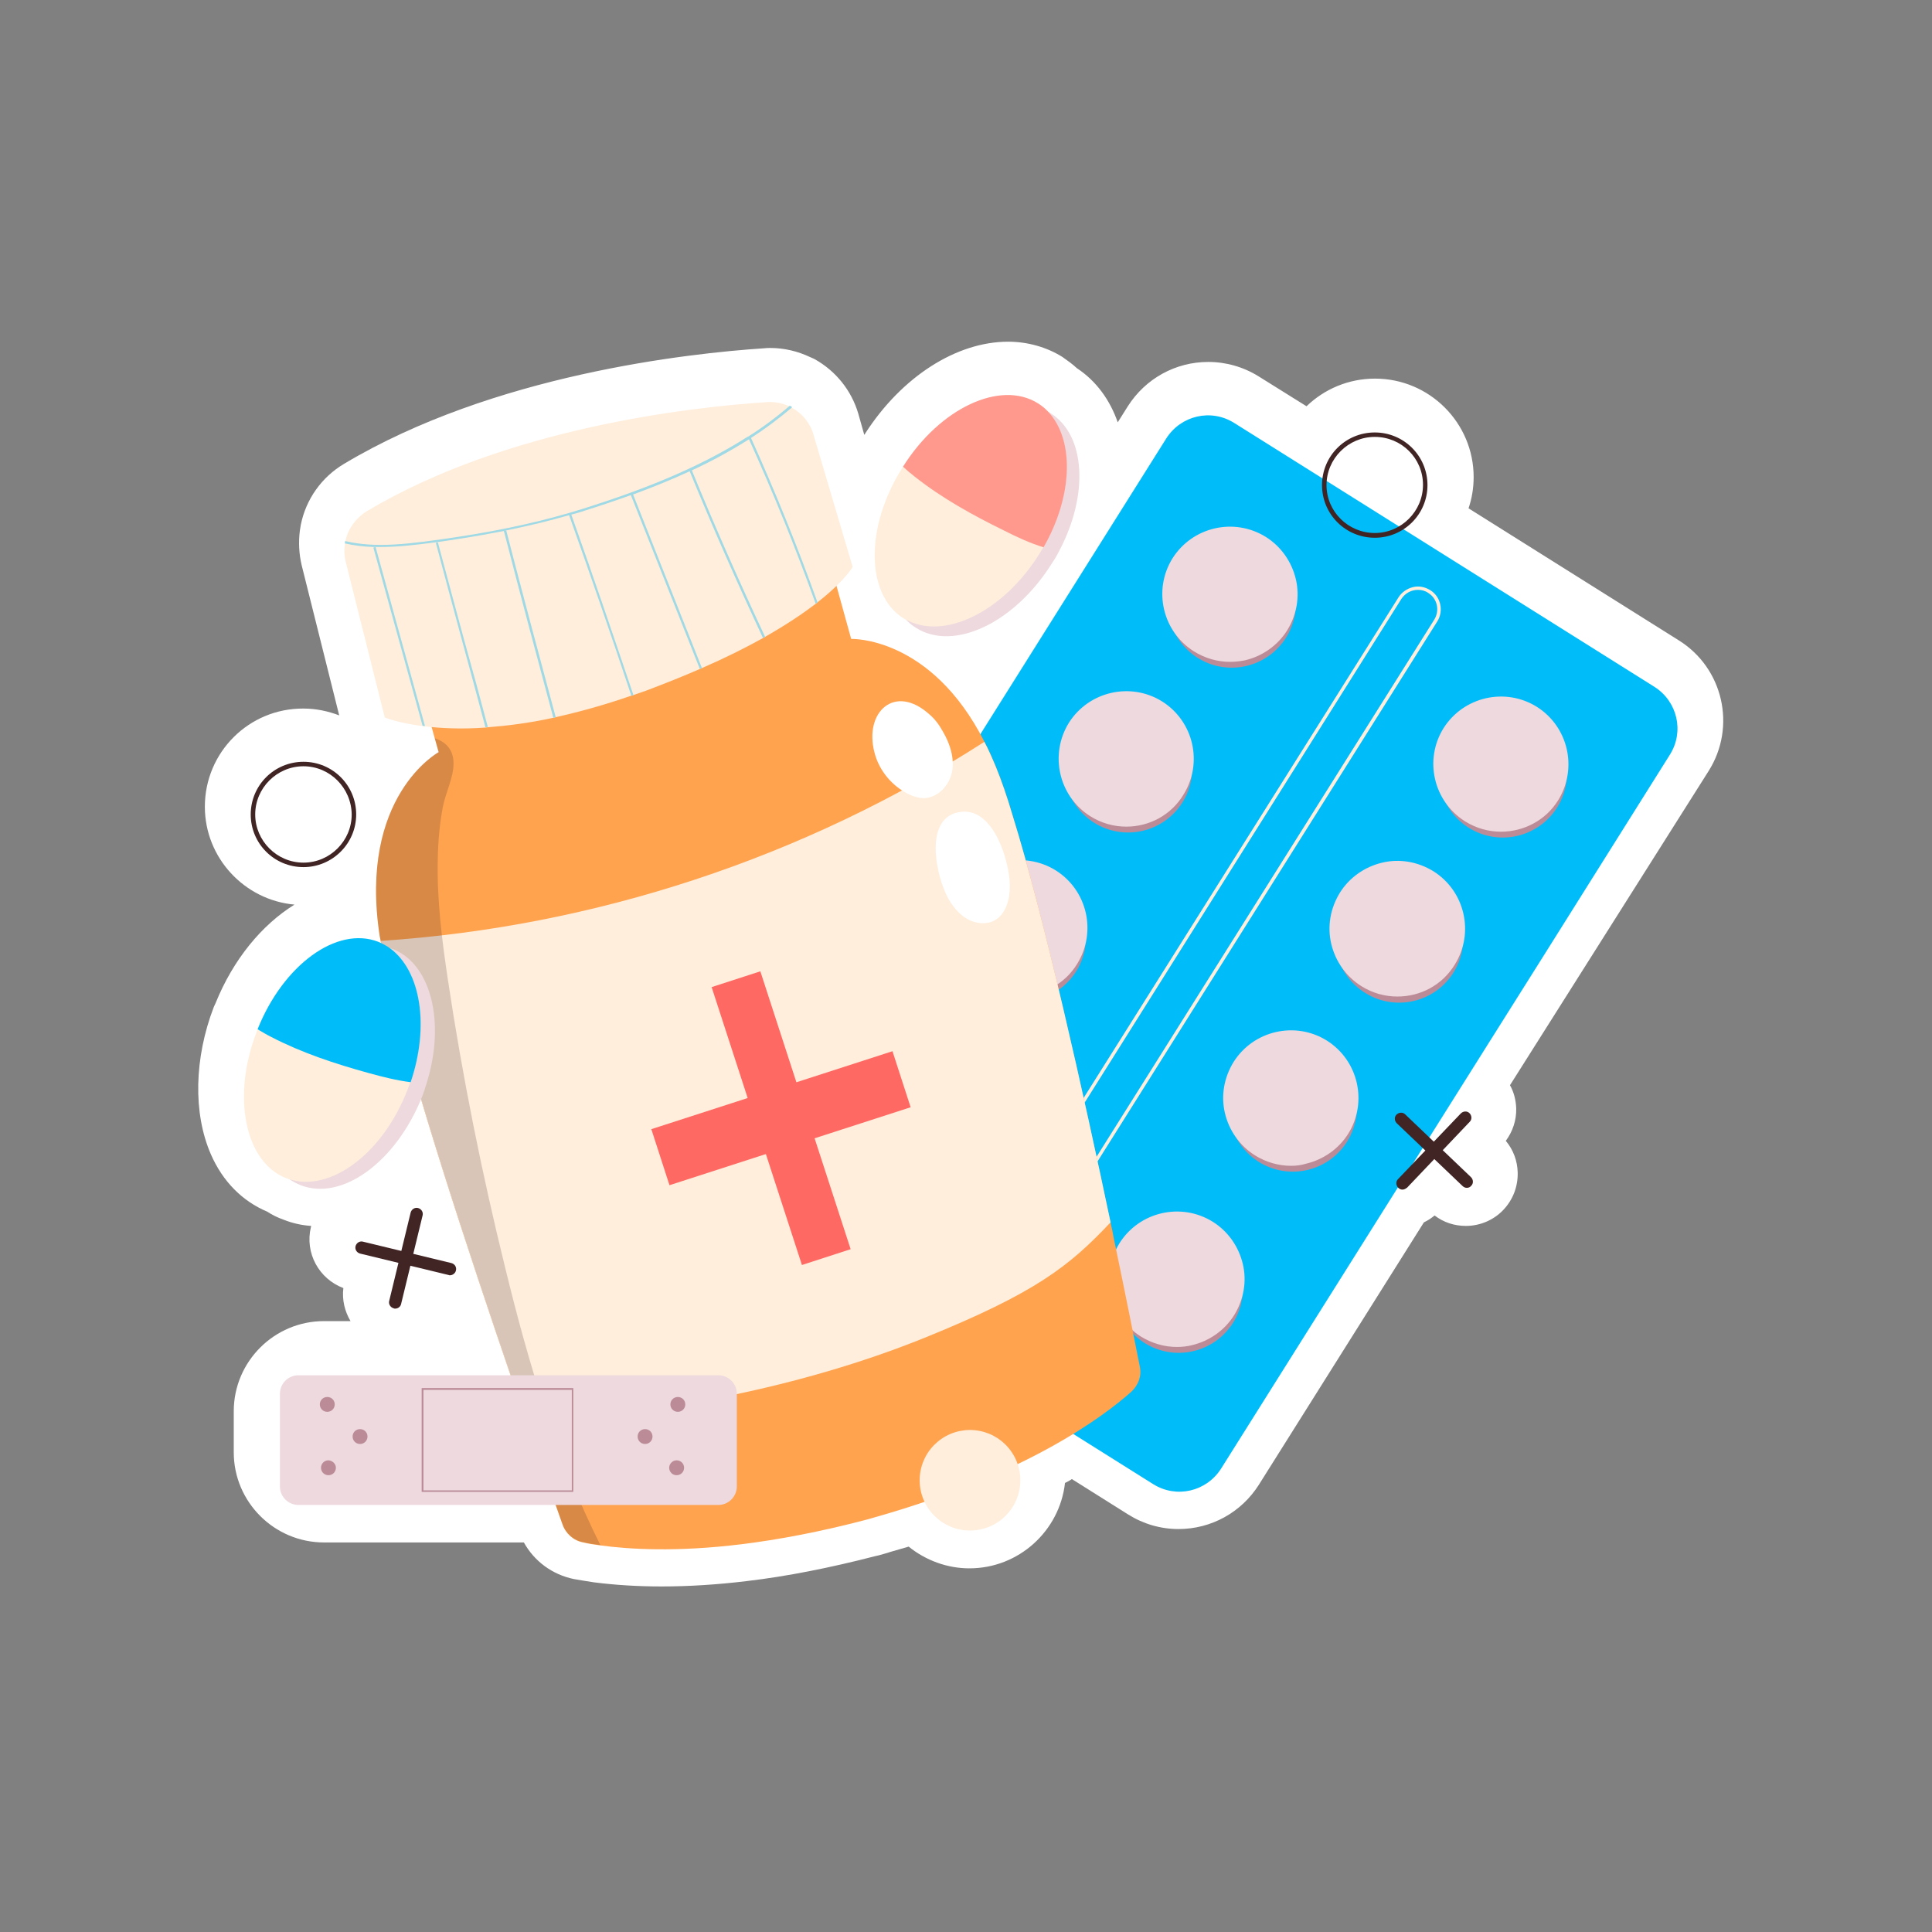 <svg xmlns="http://www.w3.org/2000/svg" xmlns:xlink="http://www.w3.org/1999/xlink" width="265" zoomAndPan="magnify" viewBox="0 0 198.75 198.75" height="265" preserveAspectRatio="xMidYMid meet" version="1.0"><rect x="0" y="0" width="198.75" height="198.75" fill="#808080" stroke="none"/><defs><clipPath id="eeb2b0523a"><path d="M 20 35.133 L 178 35.133 L 178 163.223 L 20 163.223 Z M 20 35.133 " clip-rule="nonzero"/></clipPath></defs><g clip-path="url(#eeb2b0523a)"><path fill="#ffffff" d="M 172.707 65.879 L 151.074 52.293 C 151.414 51.281 151.598 50.211 151.598 49.078 C 151.598 43.508 147.062 38.949 141.453 38.949 C 138.727 38.949 136.246 40.02 134.406 41.793 L 129.504 38.734 C 127.941 37.754 126.137 37.234 124.297 37.234 C 120.926 37.234 117.832 38.949 116.023 41.793 L 114.984 43.445 C 114.188 41.152 112.777 39.191 110.785 37.879 C 110.324 37.449 109.805 37.082 109.285 36.715 C 107.66 35.703 105.699 35.152 103.707 35.152 C 98.379 35.152 92.77 38.766 89.031 44.551 C 89 44.609 88.973 44.672 88.91 44.734 L 88.297 42.559 C 87.594 40.172 86 38.184 83.824 36.957 C 83.762 36.93 83.699 36.898 83.641 36.867 L 83.363 36.746 C 82.078 36.133 80.668 35.797 79.258 35.797 C 79.043 35.797 78.828 35.797 78.613 35.828 C 70.742 36.348 50.734 38.551 35.414 47.703 C 33.086 49.078 31.461 51.375 30.941 54.008 C 30.91 54.219 30.879 54.402 30.848 54.586 C 30.695 55.781 30.758 56.973 31.031 58.137 L 34.895 73.594 C 33.762 73.164 32.535 72.891 31.219 72.891 C 25.609 72.859 21.074 77.387 21.074 82.988 C 21.074 88.254 25.152 92.598 30.297 93.059 C 26.926 95.141 23.984 98.719 22.18 103.188 C 22.117 103.312 22.055 103.465 21.996 103.586 C 19.973 108.852 19.852 114.512 21.688 118.734 C 22.914 121.551 24.938 123.57 27.48 124.641 C 28 124.98 28.551 125.254 29.164 125.469 C 30.082 125.836 31.031 126.051 32.012 126.113 C 32.012 126.141 31.984 126.203 31.984 126.234 C 31.34 128.898 32.809 131.559 35.324 132.508 C 35.168 133.73 35.477 134.926 36.059 135.906 L 33.332 135.906 C 28.215 135.906 24.047 140.066 24.047 145.18 L 24.047 149.402 C 24.047 154.512 28.215 158.676 33.332 158.676 L 53.891 158.676 C 54.961 160.602 56.801 161.98 59.035 162.441 C 59.59 162.531 60.23 162.652 61.09 162.777 C 63.234 163.051 65.562 163.203 68.043 163.203 C 70.832 163.203 73.773 163.02 76.809 162.652 C 80.973 162.164 85.418 161.277 90.043 160.082 C 90.164 160.051 90.32 160.023 90.441 159.992 L 91.301 159.746 C 91.391 159.715 91.484 159.684 91.574 159.656 C 92.219 159.473 92.832 159.289 93.477 159.105 C 95.223 160.512 97.426 161.34 99.727 161.34 C 104.812 161.34 109.008 157.48 109.559 152.555 C 109.805 152.434 110.051 152.309 110.266 152.156 L 116.055 155.797 C 117.617 156.777 119.395 157.297 121.234 157.297 C 124.605 157.297 127.699 155.586 129.504 152.738 L 146.48 125.746 C 146.879 125.562 147.246 125.316 147.582 125.039 C 148.5 125.746 149.605 126.113 150.801 126.113 C 152.27 126.113 153.68 125.5 154.66 124.457 C 155.641 123.418 156.16 122.07 156.129 120.633 C 156.102 119.41 155.672 118.277 154.906 117.359 C 155.609 116.41 156.008 115.246 155.977 114.023 C 155.945 113.164 155.734 112.34 155.336 111.637 L 175.77 79.316 C 178.648 74.758 177.273 68.727 172.707 65.879 Z M 172.707 65.879 " fill-opacity="1" fill-rule="nonzero"/></g><path fill="#00bdf9" d="M 170.195 70.656 C 172.555 72.156 173.289 75.246 171.789 77.633 L 158.488 98.812 L 153.191 107.227 L 125.613 151.086 C 124.113 153.441 121.02 154.176 118.629 152.676 L 75.398 125.531 C 73.039 124.031 72.305 120.938 73.805 118.551 L 100.398 76.254 L 106.281 66.891 L 119.977 45.102 C 121.48 42.742 124.574 42.008 126.961 43.508 Z M 170.195 70.656 " fill-opacity="1" fill-rule="nonzero"/><path fill="#ffeedc" d="M 100.152 137.68 C 99.727 137.68 99.297 137.559 98.93 137.312 C 98.406 136.977 98.039 136.457 97.887 135.844 C 97.734 135.23 97.855 134.621 98.191 134.07 L 143.875 61.441 C 144.211 60.922 144.734 60.555 145.348 60.402 C 145.957 60.25 146.57 60.371 147.125 60.707 C 148.227 61.383 148.531 62.852 147.859 63.922 L 102.145 136.578 C 101.809 137.098 101.289 137.465 100.676 137.617 C 100.523 137.648 100.336 137.68 100.152 137.68 Z M 145.867 60.68 C 145.191 60.68 144.551 61.016 144.152 61.625 L 98.469 134.281 C 98.191 134.742 98.102 135.262 98.223 135.781 C 98.348 136.305 98.652 136.762 99.113 137.039 C 100.062 137.617 101.289 137.344 101.871 136.395 L 147.551 63.738 C 148.133 62.789 147.859 61.566 146.91 60.984 C 146.602 60.77 146.234 60.68 145.867 60.68 Z M 145.867 60.68 " fill-opacity="1" fill-rule="nonzero"/><path fill="#bb8c98" d="M 132.293 65.605 C 130.363 68.664 126.32 69.613 123.227 67.688 C 120.16 65.758 119.211 61.719 121.141 58.629 C 123.07 55.566 127.117 54.617 130.211 56.547 C 133.305 58.473 134.223 62.516 132.293 65.605 Z M 132.293 65.605 " fill-opacity="1" fill-rule="nonzero"/><path fill="#edd9de" d="M 132.109 64.594 C 130.18 67.656 126.137 68.605 123.043 66.676 C 119.977 64.75 119.027 60.707 120.957 57.617 C 122.887 54.559 126.934 53.609 130.027 55.535 C 133.121 57.496 134.039 61.535 132.109 64.594 Z M 132.109 64.594 " fill-opacity="1" fill-rule="nonzero"/><path fill="#edd9de" d="M 126.535 68.086 C 125.246 68.086 123.961 67.719 122.828 67.012 C 119.578 64.961 118.598 60.68 120.621 57.434 C 122.672 54.191 126.961 53.211 130.211 55.23 C 131.773 56.211 132.875 57.77 133.305 59.574 C 133.734 61.383 133.398 63.25 132.418 64.84 C 131.438 66.402 129.875 67.504 128.066 67.93 C 127.574 68.023 127.055 68.086 126.535 68.086 Z M 126.566 54.926 C 124.512 54.926 122.488 55.934 121.324 57.801 C 119.52 60.68 120.375 64.504 123.285 66.309 C 124.695 67.195 126.352 67.473 127.941 67.105 C 129.566 66.738 130.914 65.758 131.805 64.383 C 132.691 62.973 132.969 61.32 132.602 59.73 C 132.234 58.105 131.254 56.762 129.875 55.871 C 128.832 55.23 127.699 54.926 126.566 54.926 Z M 126.566 54.926 " fill-opacity="1" fill-rule="nonzero"/><path fill="#bb8c98" d="M 121.633 82.559 C 119.703 85.621 115.656 86.57 112.562 84.641 C 109.5 82.715 108.551 78.672 110.48 75.582 C 112.41 72.492 116.453 71.574 119.547 73.5 C 122.613 75.43 123.562 79.5 121.633 82.559 Z M 121.633 82.559 " fill-opacity="1" fill-rule="nonzero"/><path fill="#edd9de" d="M 121.449 81.582 C 119.52 84.641 115.473 85.59 112.379 83.664 C 109.316 81.734 108.363 77.695 110.297 74.602 C 112.227 71.543 116.27 70.594 119.363 72.523 C 122.457 74.449 123.379 78.488 121.449 81.582 Z M 121.449 81.582 " fill-opacity="1" fill-rule="nonzero"/><path fill="#edd9de" d="M 115.871 85.039 C 114.617 85.039 113.328 84.703 112.164 83.969 C 108.918 81.918 107.938 77.633 109.957 74.359 C 112.012 71.113 116.301 70.137 119.547 72.156 C 122.797 74.207 123.777 78.488 121.754 81.734 C 120.469 83.875 118.199 85.039 115.871 85.039 Z M 115.902 71.91 C 113.848 71.91 111.828 72.918 110.664 74.785 C 108.855 77.664 109.715 81.488 112.625 83.297 C 115.504 85.102 119.332 84.242 121.141 81.336 C 122.949 78.461 122.09 74.633 119.18 72.828 C 118.168 72.215 117.004 71.91 115.902 71.91 Z M 115.902 71.91 " fill-opacity="1" fill-rule="nonzero"/><path fill="#bb8c98" d="M 110.695 99.945 C 108.762 103.004 104.719 103.953 101.625 102.023 C 98.562 100.098 97.609 96.059 99.543 92.965 C 101.473 89.906 105.516 88.957 108.609 90.887 C 111.676 92.812 112.625 96.883 110.695 99.945 Z M 110.695 99.945 " fill-opacity="1" fill-rule="nonzero"/><path fill="#edd9de" d="M 110.512 98.965 C 108.578 102.023 104.535 102.973 101.441 101.047 C 98.379 99.117 97.426 95.078 99.355 91.988 C 101.289 88.895 105.332 87.977 108.426 89.906 C 111.52 91.832 112.441 95.875 110.512 98.965 Z M 110.512 98.965 " fill-opacity="1" fill-rule="nonzero"/><path fill="#edd9de" d="M 104.934 102.422 C 103.676 102.422 102.391 102.086 101.227 101.352 C 99.664 100.371 98.562 98.812 98.133 97.008 C 97.703 95.199 98.039 93.332 99.02 91.742 C 101.074 88.496 105.363 87.52 108.609 89.539 C 111.859 91.59 112.84 95.875 110.816 99.148 C 109.531 101.262 107.262 102.422 104.934 102.422 Z M 104.965 89.293 C 102.91 89.293 100.891 90.305 99.727 92.172 C 98.836 93.578 98.562 95.23 98.93 96.824 C 99.297 98.445 100.277 99.793 101.656 100.68 C 104.535 102.484 108.363 101.629 110.172 98.719 C 111.98 95.844 111.121 92.016 108.211 90.211 C 107.23 89.602 106.098 89.293 104.965 89.293 Z M 104.965 89.293 " fill-opacity="1" fill-rule="nonzero"/><path fill="#bb8c98" d="M 98.961 118.613 C 97.027 121.672 92.984 122.621 89.891 120.695 C 86.824 118.766 85.875 114.727 87.805 111.637 C 89.738 108.574 93.781 107.625 96.875 109.555 C 99.941 111.48 100.891 115.523 98.961 118.613 Z M 98.961 118.613 " fill-opacity="1" fill-rule="nonzero"/><path fill="#edd9de" d="M 98.773 117.602 C 96.844 120.664 92.801 121.613 89.707 119.684 C 86.641 117.758 85.691 113.715 87.621 110.625 C 89.555 107.566 93.598 106.617 96.691 108.543 C 99.785 110.504 100.707 114.543 98.773 117.602 Z M 98.773 117.602 " fill-opacity="1" fill-rule="nonzero"/><path fill="#edd9de" d="M 93.199 121.094 C 91.941 121.094 90.656 120.754 89.492 120.02 C 87.93 119.043 86.828 117.48 86.398 115.676 C 85.969 113.871 86.305 112.004 87.285 110.41 C 89.34 107.168 93.629 106.188 96.875 108.207 C 100.125 110.258 101.105 114.543 99.082 117.816 C 97.793 119.93 95.527 121.094 93.199 121.094 Z M 93.23 107.961 C 91.176 107.961 89.156 108.973 87.992 110.84 C 87.102 112.246 86.824 113.898 87.195 115.492 C 87.562 117.113 88.543 118.461 89.922 119.348 C 92.801 121.152 96.629 120.297 98.438 117.391 C 100.246 114.512 99.387 110.688 96.477 108.879 C 95.496 108.238 94.363 107.961 93.23 107.961 Z M 93.23 107.961 " fill-opacity="1" fill-rule="nonzero"/><path fill="#bb8c98" d="M 160.176 83.082 C 158.246 86.141 154.199 87.09 151.105 85.16 C 148.043 83.234 147.094 79.195 149.023 76.102 C 150.953 73.012 154.996 72.094 158.09 74.023 C 161.188 75.949 162.105 80.02 160.176 83.082 Z M 160.176 83.082 " fill-opacity="1" fill-rule="nonzero"/><path fill="#edd9de" d="M 159.992 82.102 C 158.062 85.16 154.016 86.109 150.922 84.184 C 147.859 82.254 146.91 78.215 148.84 75.125 C 150.77 72.062 154.812 71.113 157.906 73.043 C 161.004 74.969 161.922 79.039 159.992 82.102 Z M 159.992 82.102 " fill-opacity="1" fill-rule="nonzero"/><path fill="#edd9de" d="M 154.414 85.559 C 153.16 85.559 151.871 85.223 150.707 84.488 C 147.461 82.438 146.48 78.152 148.5 74.91 C 150.555 71.664 154.844 70.688 158.09 72.707 C 161.34 74.758 162.32 79.039 160.297 82.316 C 159.012 84.398 156.742 85.559 154.414 85.559 Z M 154.445 72.43 C 152.395 72.43 150.371 73.441 149.207 75.309 C 147.398 78.184 148.258 82.008 151.168 83.816 C 154.047 85.621 157.879 84.766 159.684 81.855 C 161.492 78.98 160.633 75.152 157.723 73.348 C 156.715 72.734 155.578 72.43 154.445 72.43 Z M 154.445 72.43 " fill-opacity="1" fill-rule="nonzero"/><path fill="#bb8c98" d="M 149.512 100.066 C 147.582 103.129 143.539 104.074 140.445 102.148 C 137.348 100.219 136.43 96.18 138.359 93.09 C 140.289 90.027 144.336 89.078 147.43 91.008 C 150.492 92.938 151.441 96.977 149.512 100.066 Z M 149.512 100.066 " fill-opacity="1" fill-rule="nonzero"/><path fill="#edd9de" d="M 149.328 99.055 C 147.398 102.117 143.355 103.066 140.262 101.137 C 137.195 99.211 136.246 95.168 138.176 92.078 C 140.105 89.02 144.152 88.07 147.246 89.996 C 150.34 91.926 151.258 95.996 149.328 99.055 Z M 149.328 99.055 " fill-opacity="1" fill-rule="nonzero"/><path fill="#edd9de" d="M 143.754 102.516 C 142.496 102.516 141.211 102.18 140.047 101.445 C 138.484 100.465 137.379 98.902 136.949 97.098 C 136.523 95.293 136.859 93.426 137.84 91.832 C 138.82 90.273 140.383 89.172 142.191 88.742 C 143.996 88.312 145.867 88.652 147.461 89.629 C 150.707 91.68 151.688 95.965 149.668 99.211 C 148.348 101.383 146.082 102.516 143.754 102.516 Z M 143.785 89.387 C 143.324 89.387 142.863 89.445 142.406 89.539 C 140.781 89.906 139.434 90.887 138.543 92.262 C 137.656 93.672 137.379 95.324 137.746 96.914 C 138.117 98.535 139.098 99.883 140.473 100.77 C 141.852 101.656 143.539 101.934 145.133 101.566 C 146.754 101.199 148.105 100.219 148.992 98.844 C 150.801 95.965 149.941 92.141 147.031 90.336 C 146.051 89.723 144.918 89.387 143.785 89.387 Z M 143.785 89.387 " fill-opacity="1" fill-rule="nonzero"/><path fill="#bb8c98" d="M 138.574 117.449 C 136.645 120.512 132.602 121.461 129.504 119.531 C 126.441 117.602 125.492 113.562 127.422 110.473 C 129.352 107.383 133.398 106.465 136.492 108.391 C 139.555 110.32 140.504 114.359 138.574 117.449 Z M 138.574 117.449 " fill-opacity="1" fill-rule="nonzero"/><path fill="#edd9de" d="M 138.391 116.441 C 136.461 119.5 132.418 120.449 129.32 118.52 C 126.258 116.594 125.309 112.555 127.238 109.461 C 129.168 106.402 133.215 105.453 136.309 107.383 C 139.402 109.34 140.32 113.379 138.391 116.441 Z M 138.391 116.441 " fill-opacity="1" fill-rule="nonzero"/><path fill="#edd9de" d="M 132.816 119.93 C 131.527 119.93 130.242 119.562 129.109 118.859 C 127.547 117.879 126.441 116.316 126.012 114.512 C 125.586 112.707 125.922 110.84 126.902 109.25 C 128.953 106.004 133.242 105.023 136.492 107.043 C 139.738 109.094 140.719 113.379 138.699 116.625 C 137.719 118.184 136.156 119.285 134.348 119.715 C 133.855 119.867 133.336 119.93 132.816 119.93 Z M 132.844 106.77 C 132.387 106.77 131.926 106.832 131.465 106.922 C 129.844 107.289 128.496 108.27 127.605 109.645 C 126.719 111.055 126.441 112.707 126.809 114.297 C 127.176 115.922 128.156 117.266 129.535 118.152 C 130.945 119.043 132.602 119.316 134.195 118.949 C 135.816 118.582 137.164 117.602 138.055 116.227 C 139.863 113.348 139.004 109.523 136.094 107.719 C 135.113 107.105 133.98 106.77 132.844 106.77 Z M 132.844 106.77 " fill-opacity="1" fill-rule="nonzero"/><path fill="#bb8c98" d="M 126.84 136.09 C 124.91 139.148 120.867 140.098 117.77 138.172 C 114.707 136.242 113.758 132.203 115.688 129.109 C 117.617 126.051 121.664 125.102 124.758 127.031 C 127.82 128.988 128.77 133.027 126.84 136.09 Z M 126.84 136.09 " fill-opacity="1" fill-rule="nonzero"/><path fill="#edd9de" d="M 126.656 135.109 C 124.727 138.172 120.684 139.117 117.586 137.191 C 114.523 135.262 113.574 131.223 115.504 128.133 C 117.434 125.07 121.477 124.121 124.574 126.051 C 127.668 127.977 128.586 132.051 126.656 135.109 Z M 126.656 135.109 " fill-opacity="1" fill-rule="nonzero"/><path fill="#edd9de" d="M 121.082 138.566 C 119.793 138.566 118.508 138.199 117.371 137.496 C 115.809 136.516 114.707 134.957 114.277 133.152 C 113.848 131.344 114.188 129.477 115.168 127.887 C 117.219 124.641 121.508 123.664 124.758 125.684 C 126.32 126.664 127.422 128.223 127.852 130.027 C 128.281 131.836 127.941 133.703 126.961 135.293 C 125.98 136.855 124.418 137.957 122.613 138.383 C 122.121 138.508 121.602 138.566 121.082 138.566 Z M 121.109 125.438 C 119.059 125.438 117.035 126.449 115.871 128.316 C 114.984 129.723 114.707 131.375 115.074 132.969 C 115.441 134.59 116.422 135.938 117.801 136.824 C 119.211 137.711 120.867 137.984 122.457 137.617 C 124.082 137.25 125.43 136.273 126.32 134.895 C 127.207 133.488 127.484 131.836 127.117 130.242 C 126.75 128.621 125.77 127.273 124.391 126.387 C 123.379 125.746 122.215 125.438 121.109 125.438 Z M 121.109 125.438 " fill-opacity="1" fill-rule="nonzero"/><path fill="#ffa34f" d="M 116.363 143.188 C 113.574 145.668 105.699 151.637 90.043 156.074 L 89.184 156.32 C 84.312 157.605 80.023 158.398 76.285 158.859 C 69.578 159.684 64.703 159.379 61.766 158.98 C 61.059 158.891 60.477 158.797 59.988 158.676 C 59.008 158.492 58.211 157.789 57.871 156.84 C 57.199 154.941 55.91 151.332 54.32 146.707 C 54.289 146.617 54.258 146.523 54.227 146.434 C 50.215 134.832 44.27 117.207 41.082 105.207 C 40.195 101.871 39.488 98.965 39.152 96.762 C 39.121 96.609 39.09 96.426 39.059 96.301 C 36.855 81.887 45.125 77.387 45.125 77.387 L 44.73 75.98 L 43.195 70.41 L 50.918 66.277 L 64.121 63.523 L 85.633 58.75 L 87.562 65.727 C 87.562 65.727 95.742 65.422 101.258 76.285 C 101.688 77.082 102.055 77.938 102.453 78.887 C 103.004 80.234 103.586 81.887 104.168 83.875 C 107.414 94.344 111.461 112.523 114.246 125.773 C 114.371 126.324 114.492 126.875 114.586 127.426 C 115.84 133.426 116.789 138.23 117.25 140.559 C 117.465 141.508 117.129 142.484 116.363 143.188 Z M 116.363 143.188 " fill-opacity="1" fill-rule="nonzero"/><path fill="#ffeedc" d="M 114.246 125.746 C 109.988 130.273 106.527 132.996 95.129 137.617 C 82.23 142.82 68.199 145.332 54.227 146.465 C 50.215 134.863 44.27 117.234 41.082 105.238 C 40.195 101.902 39.488 98.996 39.152 96.793 C 61.152 95.352 82.75 88.223 101.258 76.316 C 101.688 77.113 102.055 77.969 102.453 78.918 C 103.004 80.266 103.586 81.918 104.168 83.906 C 107.414 94.312 111.461 112.492 114.246 125.746 Z M 114.246 125.746 " fill-opacity="1" fill-rule="nonzero"/><path fill="#ff6963" d="M 73.207 101.547 L 78.219 99.922 L 87.508 128.508 L 82.496 130.133 Z M 73.207 101.547 " fill-opacity="1" fill-rule="nonzero"/><path fill="#ff6963" d="M 67.004 116.16 L 91.812 108.141 L 93.68 113.906 L 68.871 121.926 Z M 67.004 116.16 " fill-opacity="1" fill-rule="nonzero"/><path fill="#ffffff" d="M 89.953 77.387 C 90.379 79.102 91.543 80.602 93.078 81.488 C 93.719 81.855 94.426 82.133 95.16 82.102 C 96.57 82.008 97.703 80.723 97.949 79.348 C 98.191 77.969 97.734 76.531 97.027 75.309 C 96.66 74.633 96.203 73.992 95.621 73.5 C 92.066 70.289 88.879 73.227 89.953 77.387 Z M 89.953 77.387 " fill-opacity="1" fill-rule="nonzero"/><path fill="#ffffff" d="M 97.609 92.539 C 98.102 93.363 98.715 94.098 99.543 94.559 C 100.367 95.016 101.41 95.141 102.27 94.711 C 103.492 94.066 103.891 92.508 103.891 91.129 C 103.859 88.652 102.27 83.172 98.93 83.508 C 94.852 83.906 96.324 90.336 97.609 92.539 Z M 97.609 92.539 " fill-opacity="1" fill-rule="nonzero"/><path fill="#412424" d="M 61.766 158.949 C 61.059 158.859 60.477 158.766 59.988 158.645 C 59.008 158.461 58.211 157.758 57.871 156.809 C 57.199 154.91 55.91 151.301 54.32 146.68 C 54.289 146.586 54.258 146.496 54.227 146.402 C 50.215 134.805 44.27 117.176 41.082 105.176 C 40.195 101.84 39.488 98.934 39.152 96.73 C 39.121 96.578 39.09 96.395 39.059 96.273 C 36.855 81.855 45.125 77.359 45.125 77.359 L 44.73 75.949 C 45.863 76.316 46.66 77.113 46.66 78.551 C 46.66 79.988 45.832 81.582 45.555 83.02 C 45.219 84.793 45.066 86.602 45.035 88.406 C 44.941 92.566 45.465 96.699 46.078 100.801 C 47.578 110.777 49.57 120.695 51.988 130.488 C 54.379 140.281 57.262 149.984 61.766 158.949 Z M 61.766 158.949 " fill-opacity="0.2" fill-rule="nonzero"/><path fill="#ffeedc" d="M 87.715 58.32 C 87.715 58.32 86.918 59.758 84.098 61.965 C 84.039 62.023 83.977 62.086 83.914 62.117 C 82.629 63.094 80.914 64.258 78.707 65.512 C 78.645 65.543 78.586 65.574 78.492 65.637 C 76.746 66.613 74.664 67.656 72.211 68.727 C 72.148 68.758 72.059 68.789 71.996 68.82 C 70.312 69.555 68.473 70.289 66.453 71.055 C 65.992 71.207 65.562 71.359 65.133 71.512 C 65.074 71.543 64.98 71.574 64.918 71.574 C 62.102 72.551 59.496 73.258 57.168 73.777 C 57.105 73.809 57.016 73.809 56.922 73.84 C 54.41 74.391 52.145 74.664 50.184 74.816 C 50.09 74.816 50 74.848 49.938 74.848 C 47.395 75.031 45.34 74.91 43.719 74.727 C 43.625 74.727 43.535 74.695 43.473 74.695 C 40.867 74.359 39.582 73.809 39.582 73.809 L 35.566 57.801 C 35.414 57.219 35.383 56.605 35.477 56.027 C 35.477 55.934 35.508 55.871 35.508 55.781 C 35.75 54.465 36.578 53.301 37.773 52.566 C 52.113 44.027 70.926 41.887 78.891 41.367 C 79.719 41.305 80.547 41.488 81.25 41.824 C 81.312 41.855 81.402 41.887 81.465 41.949 C 82.535 42.527 83.363 43.539 83.699 44.762 Z M 87.715 58.32 " fill-opacity="1" fill-rule="nonzero"/><path fill="#9ed9e5" d="M 81.496 41.887 C 80.148 43.051 78.707 44.121 77.234 45.07 C 77.176 45.102 77.113 45.16 77.051 45.191 C 75.152 46.387 73.191 47.457 71.199 48.375 C 71.141 48.406 71.047 48.438 70.984 48.465 C 69.055 49.355 67.094 50.148 65.164 50.855 C 65.102 50.883 65.012 50.914 64.949 50.914 C 63.328 51.496 61.703 52.047 60.141 52.535 C 59.711 52.691 59.25 52.812 58.793 52.934 C 58.73 52.965 58.637 52.996 58.547 52.996 C 56.523 53.578 54.379 54.098 52.113 54.559 C 52.051 54.586 51.961 54.586 51.867 54.617 C 50.426 54.895 48.926 55.168 47.332 55.414 C 46.535 55.535 45.801 55.66 45.098 55.75 C 45.004 55.75 44.941 55.781 44.852 55.781 C 42.613 56.086 40.777 56.27 39.152 56.27 C 39 56.27 38.848 56.27 38.691 56.27 C 38.602 56.27 38.508 56.27 38.449 56.27 C 37.406 56.238 36.426 56.117 35.477 55.902 C 35.477 55.812 35.508 55.75 35.508 55.66 C 38.602 56.395 41.91 56.027 47.301 55.199 C 52.082 54.465 56.219 53.516 60.016 52.324 C 65.531 50.578 71.566 48.344 76.93 44.918 L 76.961 44.918 C 78.461 43.969 79.902 42.895 81.25 41.734 C 81.344 41.793 81.434 41.855 81.496 41.887 Z M 81.496 41.887 " fill-opacity="1" fill-rule="nonzero"/><path fill="#9ed9e5" d="M 43.719 74.695 C 43.625 74.695 43.535 74.664 43.473 74.664 L 38.418 56.363 L 38.418 56.332 L 38.633 56.27 L 38.664 56.363 Z M 43.719 74.695 " fill-opacity="1" fill-rule="nonzero"/><path fill="#9ed9e5" d="M 50.184 74.785 C 50.09 74.785 50 74.816 49.938 74.816 C 49.172 71.91 48.375 69.004 47.578 66.062 C 46.66 62.668 45.738 59.238 44.852 55.902 C 44.852 55.871 44.852 55.844 44.82 55.844 L 45.035 55.781 C 45.035 55.812 45.066 55.844 45.066 55.871 C 45.953 59.207 46.875 62.605 47.793 66.004 C 48.621 68.941 49.418 71.879 50.184 74.785 Z M 50.184 74.785 " fill-opacity="1" fill-rule="nonzero"/><path fill="#9ed9e5" d="M 57.168 73.777 C 57.105 73.809 57.016 73.809 56.922 73.84 C 55.207 67.473 53.492 61.047 51.867 54.742 C 51.836 54.68 51.836 54.648 51.836 54.617 L 52.082 54.559 C 52.082 54.617 52.113 54.648 52.113 54.711 C 53.738 60.984 55.453 67.41 57.168 73.777 Z M 57.168 73.777 " fill-opacity="1" fill-rule="nonzero"/><path fill="#9ed9e5" d="M 65.164 71.512 C 65.102 71.543 65.012 71.574 64.949 71.574 C 62.898 65.391 60.754 59.207 58.578 53.086 C 58.578 53.027 58.547 52.996 58.516 52.934 L 58.73 52.844 C 58.762 52.902 58.762 52.934 58.793 52.996 C 60.969 59.117 63.082 65.328 65.164 71.512 Z M 65.164 71.512 " fill-opacity="1" fill-rule="nonzero"/><path fill="#9ed9e5" d="M 72.211 68.727 C 72.148 68.758 72.059 68.789 71.996 68.82 L 64.918 50.977 L 64.828 50.762 L 65.043 50.668 L 65.133 50.883 Z M 72.211 68.727 " fill-opacity="1" fill-rule="nonzero"/><path fill="#9ed9e5" d="M 78.707 65.512 C 78.645 65.543 78.586 65.574 78.492 65.637 C 75.859 60.004 73.316 54.25 70.957 48.496 C 70.957 48.465 70.957 48.465 70.926 48.438 L 71.141 48.344 C 71.141 48.344 71.141 48.375 71.168 48.375 C 73.527 54.129 76.07 59.883 78.707 65.512 Z M 78.707 65.512 " fill-opacity="1" fill-rule="nonzero"/><path fill="#9ed9e5" d="M 84.098 61.965 C 84.039 62.023 83.977 62.086 83.914 62.117 C 81.863 56.395 79.566 50.73 77.051 45.191 C 77.023 45.129 76.992 45.039 76.961 44.977 L 77.176 44.887 C 77.207 44.945 77.234 45.008 77.266 45.07 C 79.75 50.578 82.047 56.238 84.098 61.965 Z M 84.098 61.965 " fill-opacity="1" fill-rule="nonzero"/><path fill="#edd9de" d="M 30.91 121.918 C 30.48 121.734 30.051 121.52 29.684 121.246 C 26.375 118.859 25.547 112.77 27.879 106.77 C 27.879 106.738 27.906 106.707 27.906 106.676 C 30.48 100.129 35.906 96.117 40.164 97.559 C 40.227 97.586 40.285 97.617 40.379 97.617 C 44.359 99.148 45.832 105.176 43.902 111.391 C 43.75 111.848 43.625 112.309 43.441 112.77 C 40.777 119.5 35.199 123.602 30.91 121.918 Z M 30.91 121.918 " fill-opacity="1" fill-rule="nonzero"/><path fill="#ffeedc" d="M 29.656 121.277 C 29.594 121.246 29.531 121.215 29.469 121.215 C 25.18 119.562 23.801 112.77 26.438 106.066 C 26.438 106.004 26.469 105.973 26.5 105.914 C 29.133 99.301 34.648 95.262 38.906 96.914 C 39.336 97.098 39.766 97.312 40.133 97.586 C 43.289 99.883 44.207 105.574 42.215 111.328 C 42.125 111.574 42.031 111.82 41.941 112.062 C 39.398 118.676 33.945 122.746 29.656 121.277 Z M 29.656 121.277 " fill-opacity="1" fill-rule="nonzero"/><path fill="#00bdf9" d="M 42.246 111.328 C 40.777 111.145 39.336 110.777 37.895 110.379 C 34.465 109.434 31.031 108.301 27.906 106.676 C 27.418 106.434 26.957 106.156 26.5 105.883 C 29.133 99.27 34.648 95.23 38.906 96.883 C 39.336 97.066 39.766 97.281 40.133 97.559 C 43.289 99.883 44.207 105.543 42.246 111.328 Z M 42.246 111.328 " fill-opacity="1" fill-rule="nonzero"/><path fill="#edd9de" d="M 94.242 64.594 C 93.844 64.352 93.477 64.043 93.168 63.707 C 90.379 60.738 90.688 54.617 94.086 49.141 C 94.117 49.109 94.117 49.078 94.148 49.047 C 97.918 43.078 103.984 40.172 107.875 42.375 C 107.938 42.406 107.996 42.438 108.059 42.5 C 111.703 44.762 112.012 50.945 108.949 56.699 C 108.734 57.129 108.488 57.555 108.211 57.953 C 104.383 64.074 98.133 67.043 94.242 64.594 Z M 94.242 64.594 " fill-opacity="1" fill-rule="nonzero"/><path fill="#ffeedc" d="M 93.137 63.707 C 93.078 63.676 93.016 63.645 92.953 63.617 C 89.062 61.168 88.973 54.25 92.801 48.16 C 92.832 48.129 92.863 48.07 92.895 48.039 C 96.691 42.008 102.91 39.102 106.773 41.52 C 107.172 41.766 107.539 42.07 107.844 42.406 C 110.512 45.254 110.355 51.008 107.324 56.301 C 107.199 56.547 107.047 56.762 106.926 56.973 C 103.188 62.973 97.059 65.941 93.137 63.707 Z M 93.137 63.707 " fill-opacity="1" fill-rule="nonzero"/><path fill="#ff998d" d="M 107.355 56.301 C 105.945 55.871 104.566 55.23 103.25 54.559 C 100.062 52.996 96.906 51.25 94.117 49.047 C 93.688 48.711 93.289 48.375 92.895 48.008 C 96.691 41.977 102.91 39.07 106.773 41.488 C 107.172 41.734 107.539 42.039 107.844 42.375 C 110.539 45.254 110.387 51.008 107.355 56.301 Z M 107.355 56.301 " fill-opacity="1" fill-rule="nonzero"/><path fill="#edd9de" d="M 73.898 154.82 L 30.695 154.82 C 29.656 154.82 28.797 153.961 28.797 152.922 L 28.797 143.371 C 28.797 142.332 29.656 141.477 30.695 141.477 L 73.898 141.477 C 74.938 141.477 75.797 142.332 75.797 143.371 L 75.797 152.922 C 75.797 153.961 74.938 154.82 73.898 154.82 Z M 73.898 154.82 " fill-opacity="1" fill-rule="nonzero"/><path fill="#bb8c98" d="M 58.977 153.473 L 43.379 153.473 L 43.379 142.793 L 58.977 142.793 C 58.977 142.793 58.977 153.473 58.977 153.473 Z M 43.562 153.32 L 58.824 153.32 L 58.824 142.977 L 43.562 142.977 Z M 43.562 153.32 " fill-opacity="1" fill-rule="nonzero"/><path fill="#bb8c98" d="M 34.434 144.473 C 34.434 144.902 34.098 145.238 33.668 145.238 C 33.238 145.238 32.902 144.902 32.902 144.473 C 32.902 144.047 33.238 143.711 33.668 143.711 C 34.098 143.711 34.434 144.047 34.434 144.473 Z M 34.434 144.473 " fill-opacity="1" fill-rule="nonzero"/><path fill="#bb8c98" d="M 37.805 147.781 C 37.805 148.207 37.469 148.547 37.039 148.547 C 36.609 148.547 36.273 148.207 36.273 147.781 C 36.273 147.352 36.609 147.016 37.039 147.016 C 37.469 147.016 37.805 147.352 37.805 147.781 Z M 37.805 147.781 " fill-opacity="1" fill-rule="nonzero"/><path fill="#bb8c98" d="M 34.555 150.992 C 34.555 151.422 34.219 151.758 33.789 151.758 C 33.363 151.758 33.023 151.422 33.023 150.992 C 33.023 150.566 33.363 150.227 33.789 150.227 C 34.219 150.258 34.555 150.594 34.555 150.992 Z M 34.555 150.992 " fill-opacity="1" fill-rule="nonzero"/><path fill="#bb8c98" d="M 68.965 144.473 C 68.965 144.902 69.301 145.238 69.73 145.238 C 70.16 145.238 70.496 144.902 70.496 144.473 C 70.496 144.047 70.16 143.711 69.73 143.711 C 69.301 143.711 68.965 144.047 68.965 144.473 Z M 68.965 144.473 " fill-opacity="1" fill-rule="nonzero"/><path fill="#bb8c98" d="M 65.594 147.781 C 65.594 148.207 65.93 148.547 66.359 148.547 C 66.789 148.547 67.125 148.207 67.125 147.781 C 67.125 147.352 66.789 147.016 66.359 147.016 C 65.93 147.016 65.594 147.352 65.594 147.781 Z M 65.594 147.781 " fill-opacity="1" fill-rule="nonzero"/><path fill="#bb8c98" d="M 68.84 150.992 C 68.84 151.422 69.18 151.758 69.605 151.758 C 70.035 151.758 70.375 151.422 70.375 150.992 C 70.375 150.566 70.035 150.227 69.605 150.227 C 69.18 150.227 68.84 150.594 68.84 150.992 Z M 68.84 150.992 " fill-opacity="1" fill-rule="nonzero"/><path fill="#ffeedc" d="M 104.965 152.277 C 104.965 152.617 104.93 152.953 104.863 153.289 C 104.797 153.621 104.699 153.945 104.57 154.258 C 104.441 154.57 104.281 154.871 104.09 155.152 C 103.902 155.434 103.688 155.695 103.449 155.938 C 103.207 156.176 102.945 156.391 102.664 156.578 C 102.379 156.77 102.082 156.926 101.77 157.059 C 101.453 157.188 101.129 157.285 100.797 157.352 C 100.465 157.418 100.125 157.449 99.785 157.449 C 99.445 157.449 99.109 157.418 98.777 157.352 C 98.441 157.285 98.117 157.188 97.805 157.059 C 97.492 156.926 97.191 156.77 96.91 156.578 C 96.625 156.391 96.367 156.176 96.125 155.938 C 95.883 155.695 95.668 155.434 95.48 155.152 C 95.293 154.871 95.133 154.57 95.004 154.258 C 94.871 153.945 94.773 153.621 94.707 153.289 C 94.641 152.953 94.609 152.617 94.609 152.277 C 94.609 151.938 94.641 151.602 94.707 151.27 C 94.773 150.938 94.871 150.613 95.004 150.301 C 95.133 149.984 95.293 149.688 95.48 149.406 C 95.668 149.121 95.883 148.863 96.125 148.621 C 96.367 148.383 96.625 148.168 96.91 147.977 C 97.191 147.789 97.492 147.629 97.805 147.5 C 98.117 147.371 98.441 147.273 98.777 147.207 C 99.109 147.141 99.445 147.105 99.785 147.105 C 100.125 147.105 100.465 147.141 100.797 147.207 C 101.129 147.273 101.453 147.371 101.77 147.5 C 102.082 147.629 102.379 147.789 102.664 147.977 C 102.945 148.168 103.207 148.383 103.449 148.621 C 103.688 148.863 103.902 149.121 104.09 149.406 C 104.281 149.688 104.441 149.984 104.57 150.301 C 104.699 150.613 104.797 150.938 104.863 151.27 C 104.93 151.602 104.965 151.938 104.965 152.277 Z M 104.965 152.277 " fill-opacity="1" fill-rule="nonzero"/><path fill="#412424" d="M 31.219 89.203 C 28.215 89.203 25.793 86.785 25.793 83.785 C 25.793 80.785 28.215 78.367 31.219 78.367 C 34.219 78.367 36.641 80.785 36.641 83.785 C 36.641 86.785 34.188 89.203 31.219 89.203 Z M 31.219 78.828 C 28.488 78.828 26.254 81.062 26.254 83.785 C 26.254 86.508 28.488 88.742 31.219 88.742 C 33.945 88.742 36.18 86.508 36.18 83.785 C 36.148 81.062 33.945 78.828 31.219 78.828 Z M 31.219 78.828 " fill-opacity="1" fill-rule="nonzero"/><path fill="#412424" d="M 141.426 55.32 C 138.422 55.32 136 52.902 136 49.906 C 136 46.906 138.422 44.488 141.426 44.488 C 144.426 44.488 146.848 46.906 146.848 49.906 C 146.848 52.902 144.426 55.32 141.426 55.32 Z M 141.426 44.945 C 138.699 44.945 136.461 47.18 136.461 49.906 C 136.461 52.629 138.699 54.832 141.426 54.832 C 144.152 54.832 146.387 52.598 146.387 49.875 C 146.387 47.148 144.184 44.945 141.426 44.945 Z M 141.426 44.945 " fill-opacity="1" fill-rule="nonzero"/><path fill="#412424" d="M 46.293 131.191 C 46.23 131.191 46.199 131.191 46.137 131.16 L 37.039 128.957 C 36.703 128.867 36.488 128.531 36.578 128.191 C 36.672 127.855 37.008 127.641 37.344 127.734 L 46.445 129.938 C 46.781 130.027 46.996 130.367 46.902 130.703 C 46.844 130.977 46.566 131.191 46.293 131.191 Z M 46.293 131.191 " fill-opacity="1" fill-rule="nonzero"/><path fill="#412424" d="M 40.652 134.621 C 40.594 134.621 40.562 134.621 40.5 134.59 C 40.164 134.496 39.949 134.16 40.039 133.824 L 42.246 124.734 C 42.34 124.398 42.676 124.184 43.012 124.273 C 43.352 124.367 43.562 124.703 43.473 125.039 L 41.266 134.129 C 41.207 134.438 40.93 134.621 40.652 134.621 Z M 40.652 134.621 " fill-opacity="1" fill-rule="nonzero"/><path fill="#412424" d="M 144.273 122.379 C 144.121 122.379 143.969 122.316 143.844 122.195 C 143.602 121.949 143.57 121.551 143.812 121.305 L 150.277 114.543 C 150.523 114.297 150.922 114.266 151.168 114.512 C 151.414 114.758 151.441 115.156 151.199 115.398 L 144.766 122.164 C 144.609 122.285 144.457 122.379 144.273 122.379 Z M 144.273 122.379 " fill-opacity="1" fill-rule="nonzero"/><path fill="#412424" d="M 150.891 122.195 C 150.738 122.195 150.586 122.133 150.461 122.012 L 143.691 115.555 C 143.445 115.309 143.414 114.91 143.66 114.664 C 143.906 114.422 144.305 114.391 144.551 114.633 L 151.32 121.094 C 151.566 121.336 151.598 121.734 151.352 121.98 C 151.23 122.133 151.074 122.195 150.891 122.195 Z M 150.891 122.195 " fill-opacity="1" fill-rule="nonzero"/></svg>